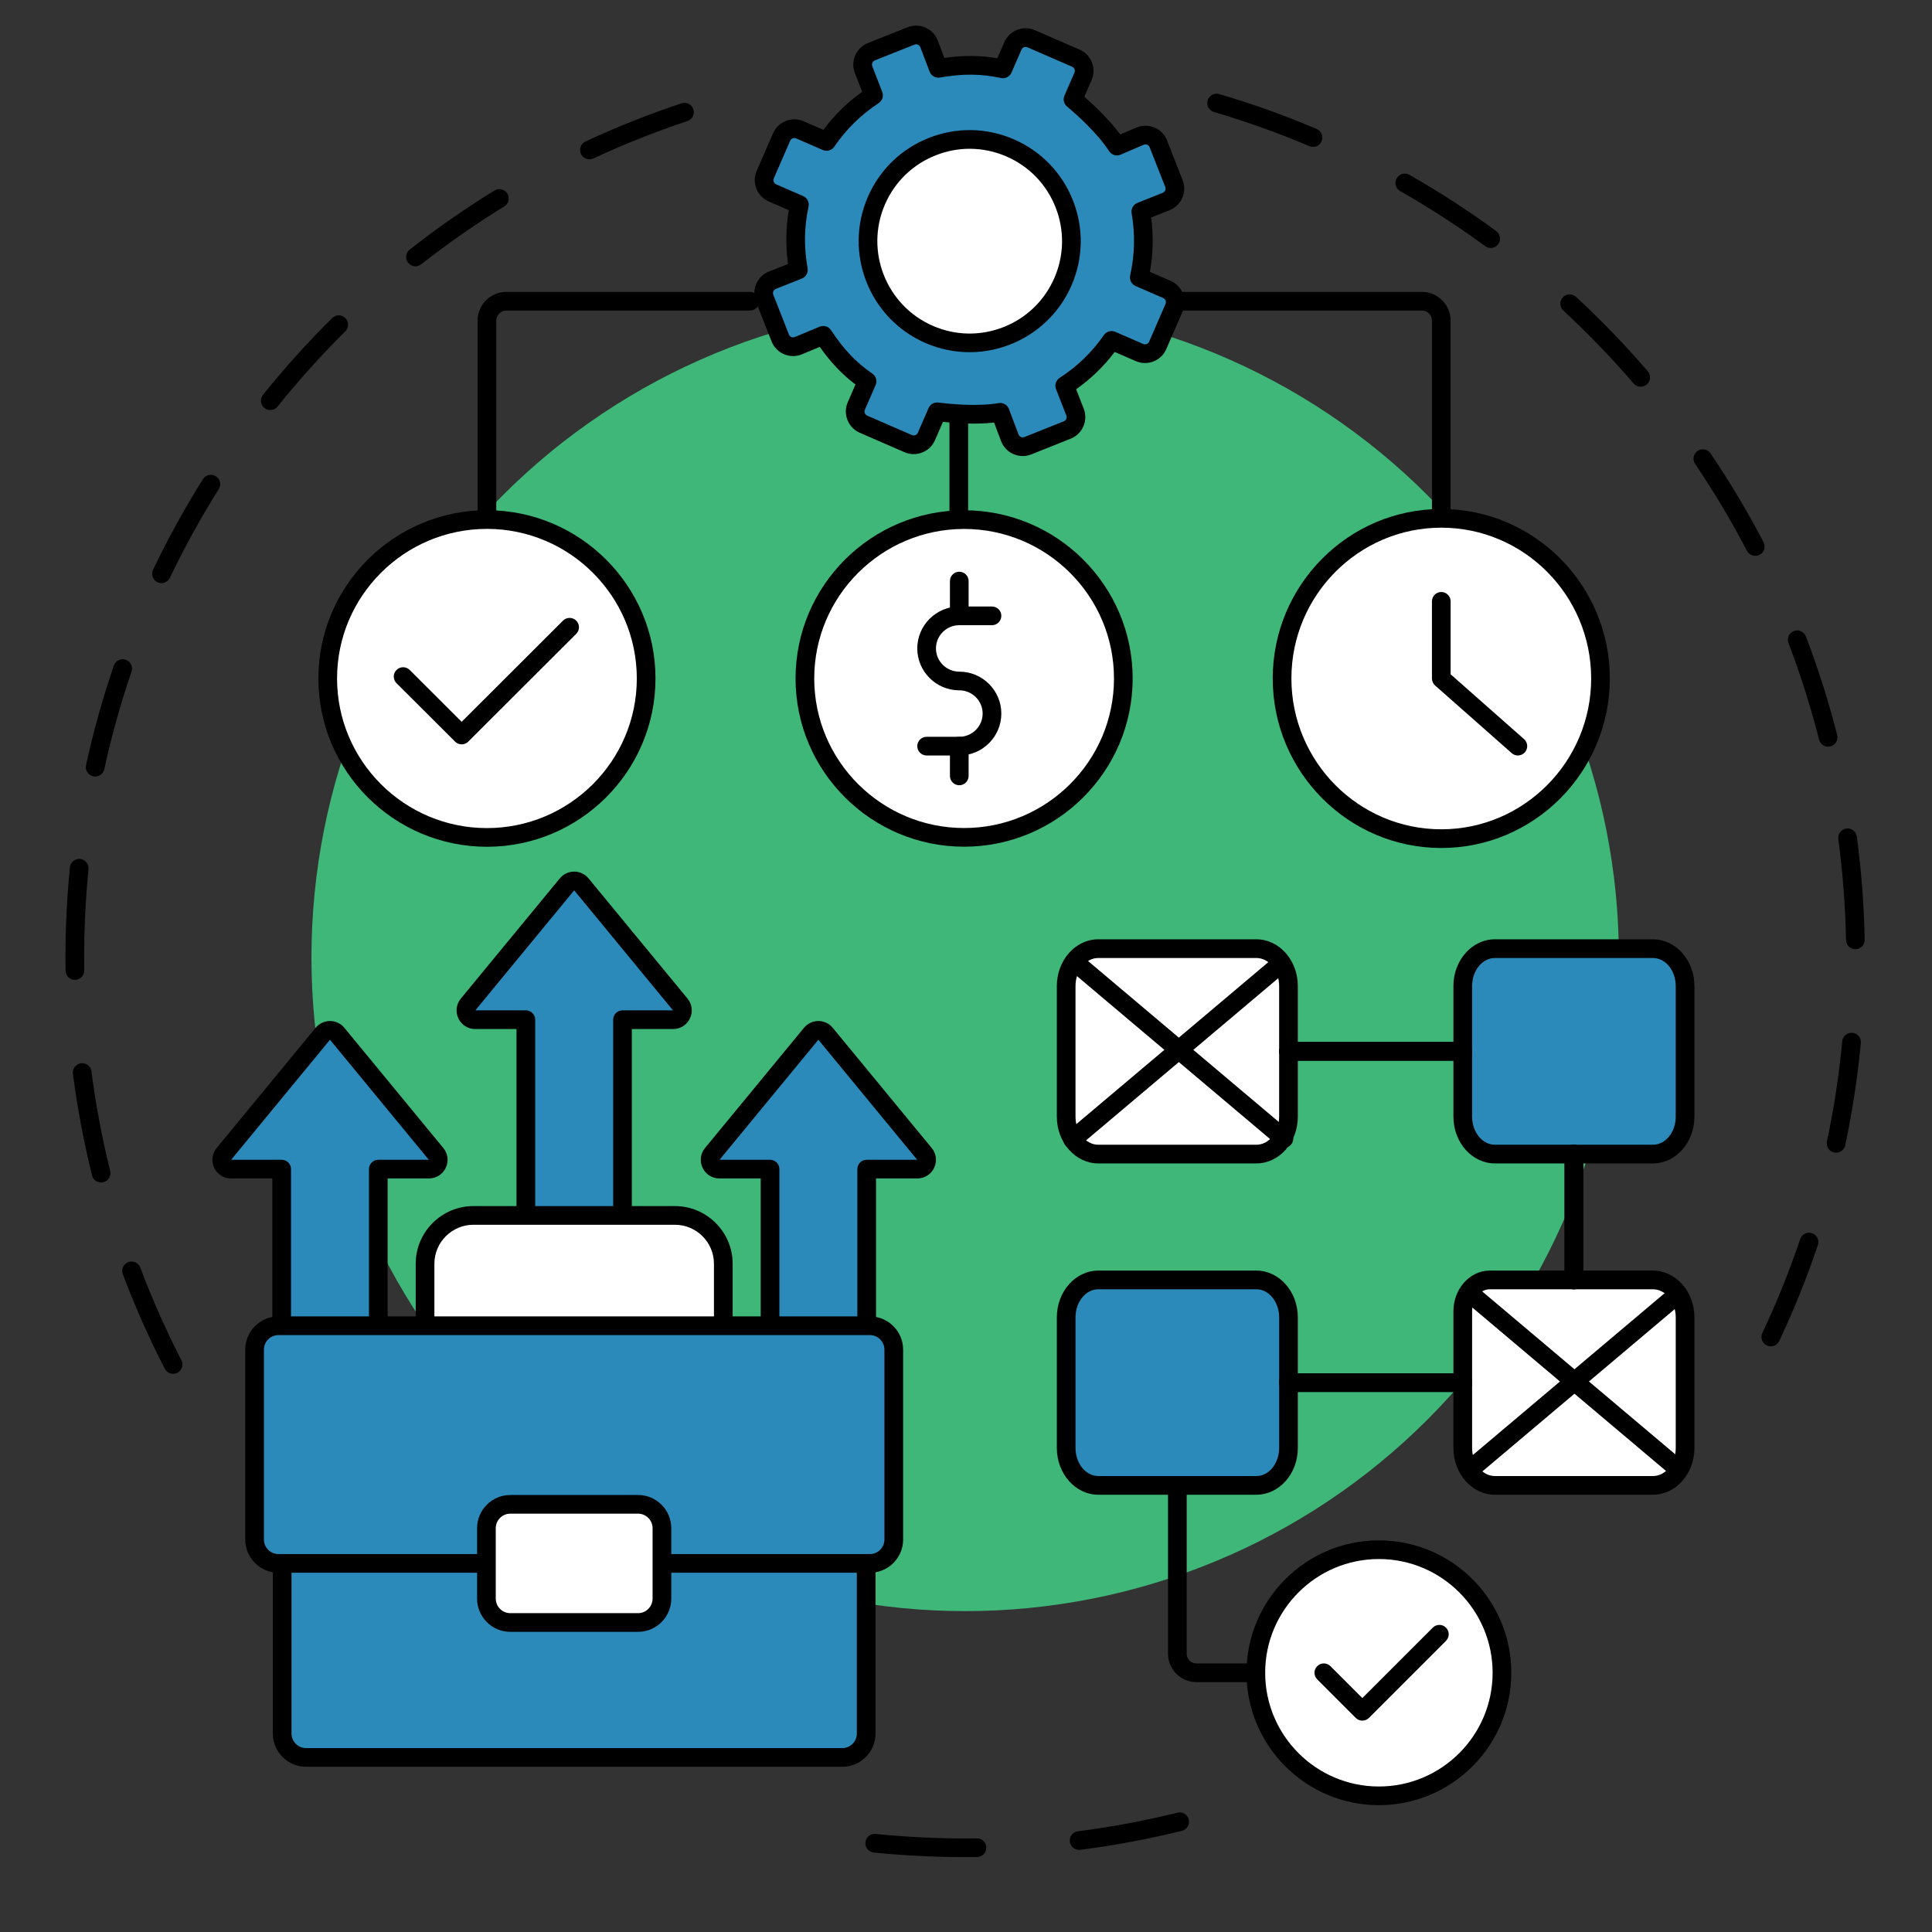 <svg xmlns="http://www.w3.org/2000/svg" xmlns:xlink="http://www.w3.org/1999/xlink" width="750" zoomAndPan="magnify" viewBox="0 0 562.5 562.5" height="750" preserveAspectRatio="xMidYMid meet" version="1.2"><rect x="0" y="0" width="562.5" height="562.5" fill="#333333" stroke="none"/><defs><clipPath id="1efed94d21"><path d="M 251 527 L 347 527 L 347 540.793 L 251 540.793 Z M 251 527 "/></clipPath><clipPath id="db530a8537"><path d="M 351 27 L 542.742 27 L 542.742 392 L 351 392 Z M 351 27 "/></clipPath><clipPath id="386263abda"><path d="M 219 7.27 L 345 7.27 L 345 133 L 219 133 Z M 219 7.27 "/></clipPath></defs><g id="934dadd13d"><path style=" stroke:none;fill-rule:nonzero;fill:#000000;fill-opacity:1;" d="M 50.395 399.973 C 49.406 399.973 48.457 399.434 47.973 398.496 C 43.387 389.594 39.277 380.332 35.758 370.973 C 35.227 369.566 35.938 368 37.344 367.469 C 38.75 366.941 40.316 367.652 40.848 369.059 C 44.297 378.223 48.32 387.289 52.809 396.008 C 53.496 397.344 52.973 398.984 51.637 399.672 C 51.238 399.875 50.812 399.973 50.395 399.973 Z M 29.441 344.285 C 28.219 344.285 27.109 343.457 26.801 342.219 C 24.387 332.523 22.516 322.566 21.23 312.629 C 21.039 311.141 22.09 309.777 23.578 309.582 C 25.07 309.391 26.434 310.441 26.625 311.934 C 27.883 321.664 29.715 331.41 32.082 340.906 C 32.441 342.363 31.555 343.84 30.098 344.203 C 29.879 344.258 29.656 344.285 29.441 344.285 Z M 21.805 285.281 C 20.32 285.281 19.109 284.09 19.086 282.602 C 19.07 281.328 19.059 280.031 19.059 278.746 C 19.059 270 19.496 261.176 20.355 252.523 C 20.504 251.031 21.836 249.938 23.332 250.086 C 24.824 250.234 25.918 251.566 25.77 253.062 C 24.926 261.539 24.5 270.18 24.5 278.746 C 24.5 280.004 24.508 281.273 24.527 282.523 C 24.547 284.023 23.348 285.258 21.844 285.281 C 21.832 285.281 21.82 285.281 21.805 285.281 Z M 27.711 226.086 C 27.52 226.086 27.324 226.062 27.129 226.02 C 25.664 225.703 24.73 224.254 25.051 222.785 C 27.18 213 29.906 203.234 33.152 193.766 C 33.641 192.344 35.188 191.586 36.609 192.074 C 38.027 192.562 38.785 194.105 38.297 195.527 C 35.121 204.801 32.453 214.359 30.367 223.941 C 30.09 225.215 28.961 226.086 27.711 226.086 Z M 47.008 169.773 C 46.613 169.773 46.215 169.688 45.836 169.508 C 44.48 168.859 43.91 167.234 44.555 165.879 C 48.871 156.859 53.762 147.984 59.094 139.504 C 59.895 138.23 61.574 137.848 62.844 138.648 C 64.117 139.445 64.5 141.125 63.699 142.398 C 58.477 150.703 53.688 159.391 49.465 168.227 C 48.996 169.203 48.023 169.773 47.008 169.773 Z M 78.68 119.391 C 78.082 119.391 77.48 119.195 76.98 118.793 C 75.809 117.855 75.621 116.145 76.559 114.973 C 82.82 107.168 89.598 99.641 96.711 92.598 C 97.777 91.543 99.5 91.551 100.555 92.617 C 101.613 93.688 101.605 95.406 100.535 96.465 C 93.57 103.359 86.934 110.734 80.801 118.375 C 80.266 119.043 79.477 119.391 78.68 119.391 Z M 120.961 77.531 C 120.152 77.531 119.355 77.176 118.82 76.492 C 117.891 75.312 118.098 73.602 119.277 72.676 C 127.148 66.488 135.457 60.699 143.969 55.461 C 145.25 54.676 146.926 55.074 147.711 56.355 C 148.5 57.633 148.098 59.309 146.82 60.094 C 138.48 65.223 130.348 70.895 122.637 76.953 C 122.141 77.344 121.547 77.531 120.961 77.531 Z M 171.621 46.383 C 170.594 46.383 169.613 45.801 169.152 44.812 C 168.52 43.449 169.109 41.832 170.469 41.195 C 179.539 36.973 188.945 33.23 198.43 30.082 C 199.855 29.609 201.395 30.383 201.867 31.809 C 202.34 33.234 201.566 34.773 200.145 35.246 C 190.855 38.328 181.645 41.988 172.766 46.129 C 172.395 46.301 172.004 46.383 171.621 46.383 Z M 171.621 46.383 "/><g clip-rule="nonzero" clip-path="url(#1efed94d21)"><path style=" stroke:none;fill-rule:nonzero;fill:#000000;fill-opacity:1;" d="M 281.008 540.695 C 272.133 540.695 263.184 540.246 254.406 539.363 C 252.91 539.211 251.824 537.879 251.973 536.383 C 252.125 534.887 253.457 533.801 254.953 533.949 C 263.547 534.816 272.312 535.258 281.008 535.258 C 282.145 535.258 283.293 535.25 284.418 535.234 C 284.43 535.234 284.441 535.234 284.453 535.234 C 285.938 535.234 287.152 536.43 287.172 537.918 C 287.191 539.422 285.988 540.652 284.488 540.672 C 283.34 540.688 282.172 540.695 281.008 540.695 Z M 314.176 538.594 C 312.828 538.594 311.656 537.59 311.48 536.219 C 311.289 534.727 312.344 533.367 313.832 533.176 C 323.566 531.934 333.32 530.109 342.816 527.762 C 344.277 527.398 345.75 528.289 346.109 529.746 C 346.473 531.207 345.582 532.68 344.125 533.039 C 334.422 535.441 324.461 537.301 314.523 538.57 C 314.406 538.586 314.289 538.594 314.176 538.594 Z M 314.176 538.594 "/></g><g clip-rule="nonzero" clip-path="url(#db530a8537)"><path style=" stroke:none;fill-rule:nonzero;fill:#000000;fill-opacity:1;" d="M 515.562 391.984 C 515.176 391.984 514.777 391.898 514.402 391.723 C 513.047 391.082 512.465 389.461 513.105 388.102 C 517.289 379.238 521 370.035 524.129 360.754 C 524.609 359.332 526.152 358.566 527.574 359.047 C 528.996 359.523 529.762 361.066 529.281 362.492 C 526.086 371.973 522.297 381.371 518.023 390.426 C 517.559 391.406 516.582 391.984 515.562 391.984 Z M 534.578 335.598 C 534.391 335.598 534.199 335.578 534.012 335.539 C 532.539 335.227 531.602 333.781 531.914 332.312 C 533.949 322.742 535.445 312.938 536.367 303.16 C 536.512 301.664 537.84 300.566 539.332 300.707 C 540.828 300.852 541.926 302.176 541.785 303.672 C 540.84 313.652 539.312 323.672 537.234 333.441 C 536.965 334.723 535.836 335.598 534.578 335.598 Z M 540.184 276.355 C 538.707 276.355 537.496 275.172 537.465 273.688 C 537.277 263.863 536.52 253.973 535.223 244.289 C 535.02 242.801 536.066 241.434 537.555 241.23 C 539.039 241.031 540.41 242.078 540.613 243.566 C 541.941 253.453 542.711 263.551 542.906 273.582 C 542.934 275.086 541.738 276.324 540.238 276.355 C 540.219 276.355 540.203 276.355 540.184 276.355 Z M 532.254 217.395 C 531.039 217.395 529.934 216.578 529.621 215.348 C 527.207 205.852 524.211 196.395 520.715 187.242 C 520.18 185.84 520.879 184.27 522.285 183.734 C 523.688 183.195 525.258 183.898 525.793 185.305 C 529.367 194.652 532.426 204.309 534.891 214.008 C 535.262 215.461 534.383 216.941 532.926 217.312 C 532.703 217.367 532.477 217.395 532.254 217.395 Z M 511.043 161.836 C 510.062 161.836 509.113 161.305 508.629 160.375 C 504.105 151.695 499.027 143.18 493.527 135.066 C 492.684 133.82 493.012 132.129 494.254 131.289 C 495.496 130.445 497.188 130.77 498.031 132.016 C 503.645 140.301 508.832 148.996 513.453 157.859 C 514.145 159.191 513.629 160.836 512.297 161.527 C 511.895 161.738 511.465 161.836 511.043 161.836 Z M 477.688 112.594 C 476.922 112.594 476.164 112.27 475.625 111.645 C 469.238 104.215 462.352 97.074 455.16 90.418 C 454.059 89.398 453.992 87.68 455.012 86.574 C 456.031 85.473 457.75 85.406 458.855 86.426 C 466.199 93.223 473.23 100.512 479.75 108.102 C 480.727 109.238 480.598 110.957 479.461 111.934 C 478.945 112.375 478.316 112.594 477.688 112.594 Z M 434.012 72.188 C 433.453 72.188 432.891 72.02 432.406 71.664 C 424.492 65.867 416.164 60.473 407.652 55.633 C 406.348 54.891 405.891 53.23 406.633 51.922 C 407.375 50.617 409.035 50.16 410.34 50.902 C 419.035 55.848 427.539 61.355 435.617 67.273 C 436.832 68.16 437.094 69.863 436.207 71.074 C 435.672 71.805 434.848 72.188 434.012 72.188 Z M 382.281 42.77 C 381.926 42.77 381.566 42.699 381.219 42.551 C 372.191 38.719 362.848 35.371 353.445 32.609 C 352.004 32.188 351.18 30.676 351.602 29.234 C 352.027 27.793 353.539 26.969 354.98 27.391 C 364.582 30.211 374.125 33.629 383.344 37.547 C 384.727 38.133 385.371 39.73 384.785 41.113 C 384.344 42.148 383.336 42.77 382.281 42.77 Z M 382.281 42.77 "/></g><path style=" stroke:none;fill-rule:nonzero;fill:#3eb778;fill-opacity:1;" d="M 471.336 278.746 C 471.336 281.863 471.262 284.977 471.105 288.086 C 470.953 291.199 470.727 294.305 470.418 297.402 C 470.113 300.504 469.734 303.594 469.277 306.676 C 468.82 309.758 468.285 312.824 467.68 315.879 C 467.07 318.934 466.391 321.973 465.633 324.992 C 464.875 328.016 464.043 331.016 463.141 333.996 C 462.238 336.977 461.258 339.934 460.211 342.867 C 459.16 345.801 458.039 348.707 456.848 351.582 C 455.656 354.461 454.395 357.309 453.062 360.125 C 451.73 362.941 450.332 365.723 448.863 368.469 C 447.395 371.215 445.859 373.926 444.258 376.598 C 442.656 379.27 440.992 381.898 439.262 384.488 C 437.531 387.078 435.738 389.625 433.883 392.125 C 432.027 394.629 430.109 397.082 428.133 399.492 C 426.156 401.898 424.125 404.258 422.031 406.566 C 419.941 408.875 417.793 411.129 415.59 413.332 C 413.387 415.535 411.133 417.68 408.824 419.773 C 406.516 421.863 404.16 423.898 401.75 425.875 C 399.344 427.852 396.887 429.766 394.387 431.621 C 391.883 433.477 389.34 435.27 386.75 437 C 384.16 438.73 381.527 440.398 378.855 442 C 376.184 443.602 373.477 445.137 370.727 446.602 C 367.98 448.07 365.199 449.473 362.383 450.805 C 359.566 452.137 356.719 453.398 353.844 454.59 C 350.965 455.781 348.059 456.902 345.129 457.953 C 342.195 459 339.238 459.977 336.258 460.883 C 333.277 461.785 330.273 462.617 327.254 463.375 C 324.23 464.129 321.195 464.812 318.137 465.422 C 315.082 466.027 312.016 466.559 308.934 467.016 C 305.852 467.473 302.762 467.855 299.664 468.16 C 296.562 468.465 293.457 468.695 290.348 468.848 C 287.234 469 284.121 469.078 281.008 469.078 C 277.891 469.078 274.777 469 271.668 468.848 C 268.559 468.695 265.453 468.465 262.352 468.16 C 259.25 467.855 256.16 467.473 253.078 467.016 C 250 466.559 246.93 466.027 243.875 465.422 C 240.82 464.812 237.781 464.129 234.762 463.375 C 231.738 462.617 228.738 461.785 225.758 460.883 C 222.777 459.977 219.82 459 216.887 457.953 C 213.953 456.902 211.051 455.781 208.172 454.59 C 205.293 453.398 202.445 452.137 199.629 450.805 C 196.816 449.473 194.035 448.07 191.285 446.602 C 188.539 445.137 185.828 443.602 183.156 442 C 180.488 440.398 177.855 438.73 175.266 437 C 172.676 435.27 170.129 433.477 167.629 431.621 C 165.125 429.766 162.672 427.852 160.262 425.875 C 157.855 423.898 155.496 421.863 153.191 419.773 C 150.883 417.68 148.625 415.535 146.426 413.332 C 144.223 411.129 142.074 408.875 139.98 406.566 C 137.891 404.258 135.855 401.898 133.879 399.492 C 131.906 397.082 129.988 394.629 128.133 392.125 C 126.277 389.625 124.484 387.078 122.754 384.488 C 121.023 381.898 119.359 379.27 117.758 376.598 C 116.156 373.926 114.621 371.215 113.152 368.469 C 111.684 365.723 110.285 362.941 108.953 360.125 C 107.621 357.309 106.359 354.461 105.164 351.582 C 103.973 348.707 102.852 345.801 101.805 342.867 C 100.754 339.934 99.777 336.977 98.875 333.996 C 97.969 331.016 97.137 328.016 96.383 324.992 C 95.625 321.973 94.941 318.934 94.336 315.879 C 93.727 312.824 93.195 309.758 92.738 306.676 C 92.281 303.594 91.898 300.504 91.594 297.402 C 91.289 294.305 91.059 291.199 90.906 288.086 C 90.754 284.977 90.68 281.863 90.68 278.746 C 90.68 275.633 90.754 272.52 90.906 269.41 C 91.059 266.297 91.289 263.191 91.594 260.094 C 91.898 256.992 92.281 253.902 92.738 250.82 C 93.195 247.738 93.727 244.672 94.336 241.617 C 94.941 238.562 95.625 235.523 96.383 232.5 C 97.137 229.48 97.969 226.48 98.875 223.5 C 99.777 220.516 100.754 217.562 101.805 214.629 C 102.852 211.695 103.973 208.789 105.164 205.914 C 106.359 203.035 107.621 200.188 108.953 197.371 C 110.285 194.555 111.684 191.773 113.152 189.027 C 114.621 186.281 116.156 183.57 117.758 180.898 C 119.359 178.227 121.023 175.598 122.754 173.008 C 124.484 170.418 126.277 167.871 128.133 165.367 C 129.988 162.867 131.906 160.414 133.879 158.004 C 135.855 155.598 137.891 153.238 139.98 150.93 C 142.074 148.621 144.223 146.367 146.426 144.164 C 148.625 141.961 150.883 139.816 153.191 137.723 C 155.496 135.633 157.855 133.598 160.262 131.621 C 162.672 129.645 165.125 127.73 167.629 125.875 C 170.129 124.02 172.676 122.227 175.266 120.496 C 177.855 118.766 180.488 117.098 183.16 115.496 C 185.828 113.895 188.539 112.359 191.285 110.895 C 194.035 109.426 196.816 108.023 199.629 106.691 C 202.445 105.359 205.293 104.098 208.172 102.906 C 211.051 101.715 213.953 100.594 216.887 99.543 C 219.82 98.496 222.777 97.52 225.758 96.613 C 228.738 95.711 231.738 94.879 234.762 94.121 C 237.781 93.367 240.82 92.684 243.875 92.074 C 246.93 91.469 250 90.938 253.078 90.48 C 256.16 90.023 259.25 89.641 262.352 89.336 C 265.453 89.031 268.559 88.801 271.668 88.648 C 274.777 88.496 277.891 88.418 281.008 88.418 C 284.121 88.418 287.234 88.496 290.348 88.648 C 293.457 88.801 296.562 89.031 299.664 89.336 C 302.762 89.641 305.852 90.023 308.934 90.48 C 312.016 90.938 315.082 91.469 318.137 92.074 C 321.195 92.684 324.23 93.367 327.254 94.121 C 330.273 94.879 333.277 95.711 336.258 96.613 C 339.238 97.52 342.195 98.496 345.129 99.543 C 348.059 100.594 350.965 101.715 353.844 102.906 C 356.719 104.098 359.566 105.359 362.383 106.691 C 365.199 108.023 367.98 109.426 370.727 110.895 C 373.477 112.359 376.184 113.895 378.855 115.496 C 381.527 117.098 384.16 118.766 386.75 120.496 C 389.34 122.227 391.883 124.02 394.387 125.875 C 396.887 127.73 399.344 129.645 401.75 131.621 C 404.16 133.598 406.516 135.633 408.824 137.723 C 411.133 139.816 413.387 141.961 415.59 144.164 C 417.793 146.367 419.941 148.621 422.031 150.93 C 424.125 153.238 426.156 155.598 428.133 158.004 C 430.109 160.414 432.027 162.867 433.883 165.367 C 435.738 167.871 437.531 170.418 439.262 173.008 C 440.992 175.598 442.656 178.227 444.258 180.898 C 445.859 183.57 447.395 186.281 448.863 189.027 C 450.332 191.773 451.73 194.555 453.062 197.371 C 454.395 200.188 455.656 203.035 456.848 205.91 C 458.039 208.789 459.16 211.695 460.211 214.629 C 461.258 217.562 462.238 220.516 463.141 223.5 C 464.043 226.48 464.875 229.48 465.633 232.5 C 466.391 235.523 467.07 238.562 467.68 241.617 C 468.285 244.672 468.82 247.738 469.277 250.82 C 469.734 253.902 470.113 256.992 470.418 260.094 C 470.727 263.191 470.953 266.297 471.105 269.41 C 471.262 272.52 471.336 275.633 471.336 278.746 Z M 471.336 278.746 "/><path style=" stroke:none;fill-rule:nonzero;fill:#000000;fill-opacity:1;" d="M 141.77 174.051 C 140.266 174.051 139.051 172.832 139.051 171.332 L 139.051 93.348 C 139.051 88.734 142.805 84.984 147.414 84.984 L 218.367 84.984 C 219.867 84.984 221.086 86.199 221.086 87.703 C 221.086 89.207 219.867 90.422 218.367 90.422 L 147.414 90.422 C 145.801 90.422 144.488 91.734 144.488 93.348 L 144.488 171.332 C 144.488 172.832 143.273 174.051 141.77 174.051 Z M 141.77 174.051 "/><path style=" stroke:none;fill-rule:nonzero;fill:#000000;fill-opacity:1;" d="M 419.629 182.027 C 418.125 182.027 416.91 180.812 416.91 179.309 L 416.91 93.348 C 416.91 91.734 415.598 90.422 413.984 90.422 L 337.555 90.422 C 336.055 90.422 334.836 89.203 334.836 87.703 C 334.836 86.199 336.055 84.984 337.555 84.984 L 413.984 84.984 C 418.594 84.984 422.348 88.734 422.348 93.348 L 422.348 179.309 C 422.348 180.812 421.129 182.027 419.629 182.027 Z M 419.629 182.027 "/><path style=" stroke:none;fill-rule:nonzero;fill:#000000;fill-opacity:1;" d="M 279.152 188.484 C 277.652 188.484 276.434 187.266 276.434 185.766 L 276.434 87.703 C 276.434 86.199 277.652 84.984 279.152 84.984 C 280.656 84.984 281.871 86.199 281.871 87.703 L 281.871 185.766 C 281.871 187.266 280.652 188.484 279.152 188.484 Z M 279.152 188.484 "/><path style=" stroke:none;fill-rule:nonzero;fill:#ffffff;fill-opacity:1;" d="M 188.125 197.539 C 188.125 199.055 188.051 200.57 187.902 202.078 C 187.754 203.586 187.531 205.082 187.234 206.57 C 186.938 208.055 186.57 209.523 186.129 210.973 C 185.688 212.426 185.176 213.848 184.594 215.25 C 184.016 216.648 183.367 218.02 182.652 219.355 C 181.934 220.691 181.156 221.988 180.312 223.25 C 179.469 224.512 178.566 225.727 177.602 226.898 C 176.641 228.07 175.621 229.191 174.547 230.262 C 173.473 231.332 172.352 232.352 171.176 233.312 C 170.004 234.273 168.785 235.176 167.523 236.016 C 166.262 236.859 164.961 237.637 163.621 238.352 C 162.281 239.066 160.91 239.715 159.508 240.293 C 158.105 240.875 156.68 241.383 155.227 241.824 C 153.773 242.262 152.301 242.629 150.812 242.926 C 149.324 243.223 147.824 243.445 146.312 243.594 C 144.801 243.742 143.289 243.816 141.77 243.816 C 140.25 243.816 138.738 243.742 137.227 243.594 C 135.715 243.445 134.215 243.223 132.727 242.926 C 131.238 242.629 129.766 242.262 128.312 241.824 C 126.859 241.383 125.434 240.875 124.031 240.293 C 122.629 239.715 121.258 239.066 119.918 238.352 C 118.578 237.637 117.277 236.859 116.016 236.016 C 114.754 235.176 113.535 234.273 112.363 233.312 C 111.188 232.352 110.066 231.332 108.992 230.262 C 107.918 229.191 106.898 228.07 105.938 226.898 C 104.973 225.727 104.07 224.512 103.227 223.25 C 102.383 221.988 101.605 220.691 100.887 219.355 C 100.172 218.02 99.523 216.648 98.945 215.25 C 98.363 213.848 97.852 212.426 97.41 210.973 C 96.969 209.523 96.602 208.055 96.305 206.57 C 96.008 205.082 95.785 203.586 95.637 202.078 C 95.488 200.57 95.414 199.055 95.414 197.539 C 95.414 196.027 95.488 194.512 95.637 193.004 C 95.785 191.496 96.008 190 96.305 188.512 C 96.602 187.027 96.969 185.559 97.41 184.109 C 97.852 182.656 98.363 181.234 98.945 179.832 C 99.523 178.434 100.172 177.062 100.887 175.727 C 101.605 174.391 102.383 173.094 103.227 171.832 C 104.07 170.57 104.973 169.355 105.938 168.184 C 106.898 167.012 107.918 165.891 108.992 164.82 C 110.066 163.75 111.188 162.73 112.363 161.77 C 113.535 160.809 114.754 159.906 116.016 159.066 C 117.277 158.223 118.578 157.445 119.918 156.73 C 121.258 156.016 122.629 155.367 124.031 154.789 C 125.434 154.207 126.859 153.699 128.312 153.258 C 129.766 152.82 131.238 152.453 132.727 152.156 C 134.215 151.859 135.715 151.637 137.227 151.488 C 138.738 151.34 140.25 151.266 141.77 151.266 C 143.289 151.266 144.801 151.34 146.312 151.488 C 147.824 151.637 149.324 151.859 150.812 152.156 C 152.301 152.453 153.773 152.82 155.227 153.258 C 156.68 153.699 158.105 154.207 159.508 154.789 C 160.91 155.367 162.281 156.016 163.621 156.73 C 164.961 157.445 166.262 158.223 167.523 159.066 C 168.785 159.906 170.004 160.809 171.176 161.77 C 172.352 162.73 173.473 163.75 174.547 164.82 C 175.621 165.891 176.641 167.012 177.602 168.184 C 178.566 169.355 179.469 170.57 180.312 171.832 C 181.156 173.094 181.934 174.391 182.652 175.727 C 183.367 177.062 184.016 178.434 184.594 179.832 C 185.176 181.234 185.688 182.656 186.129 184.109 C 186.57 185.559 186.938 187.027 187.234 188.512 C 187.531 190 187.754 191.496 187.902 193.004 C 188.051 194.512 188.125 196.027 188.125 197.539 Z M 188.125 197.539 "/><path style=" stroke:none;fill-rule:nonzero;fill:#000000;fill-opacity:1;" d="M 141.77 246.535 C 114.711 246.535 92.695 224.555 92.695 197.539 C 92.695 170.527 114.711 148.547 141.77 148.547 C 168.828 148.547 190.844 170.527 190.844 197.539 C 190.844 224.555 168.828 246.535 141.77 246.535 Z M 141.77 153.984 C 117.711 153.984 98.133 173.523 98.133 197.539 C 98.133 221.559 117.707 241.098 141.77 241.098 C 165.832 241.098 185.406 221.559 185.406 197.539 C 185.406 173.523 165.828 153.984 141.77 153.984 Z M 141.77 153.984 "/><path style=" stroke:none;fill-rule:nonzero;fill:#000000;fill-opacity:1;" d="M 134.41 216.719 C 133.715 216.719 133.02 216.457 132.488 215.926 L 115.441 198.906 C 114.379 197.848 114.379 196.125 115.438 195.062 C 116.5 194 118.223 193.996 119.285 195.059 L 134.41 210.16 L 163.922 180.695 C 164.984 179.637 166.707 179.637 167.77 180.699 C 168.828 181.762 168.828 183.484 167.766 184.547 L 136.332 215.926 C 135.801 216.457 135.105 216.719 134.41 216.719 Z M 134.41 216.719 "/><path style=" stroke:none;fill-rule:nonzero;fill:#ffffff;fill-opacity:1;" d="M 465.984 197.539 C 465.984 199.066 465.91 200.59 465.762 202.113 C 465.609 203.633 465.387 205.141 465.094 206.637 C 464.797 208.137 464.43 209.613 463.988 211.078 C 463.547 212.539 463.035 213.973 462.453 215.387 C 461.875 216.797 461.227 218.176 460.508 219.523 C 459.793 220.867 459.016 222.176 458.172 223.445 C 457.328 224.715 456.426 225.941 455.461 227.121 C 454.5 228.301 453.48 229.434 452.406 230.512 C 451.332 231.594 450.211 232.617 449.035 233.586 C 447.863 234.555 446.645 235.461 445.383 236.312 C 444.121 237.16 442.82 237.945 441.48 238.664 C 440.141 239.383 438.77 240.035 437.367 240.621 C 435.965 241.203 434.539 241.719 433.086 242.16 C 431.633 242.605 430.16 242.977 428.672 243.273 C 427.184 243.57 425.684 243.797 424.172 243.945 C 422.66 244.094 421.148 244.168 419.629 244.168 C 418.109 244.168 416.598 244.094 415.086 243.945 C 413.574 243.797 412.074 243.57 410.586 243.273 C 409.098 242.977 407.625 242.605 406.172 242.16 C 404.719 241.719 403.293 241.203 401.891 240.621 C 400.488 240.035 399.117 239.383 397.777 238.664 C 396.438 237.945 395.137 237.16 393.875 236.312 C 392.613 235.461 391.395 234.555 390.223 233.586 C 389.047 232.617 387.926 231.594 386.852 230.512 C 385.777 229.434 384.758 228.301 383.797 227.121 C 382.832 225.941 381.93 224.715 381.086 223.445 C 380.242 222.176 379.465 220.867 378.746 219.52 C 378.031 218.176 377.383 216.797 376.805 215.387 C 376.223 213.973 375.711 212.539 375.27 211.078 C 374.828 209.613 374.461 208.137 374.164 206.637 C 373.867 205.141 373.645 203.633 373.496 202.113 C 373.348 200.59 373.273 199.066 373.273 197.539 C 373.273 196.016 373.348 194.492 373.496 192.969 C 373.645 191.449 373.867 189.941 374.164 188.445 C 374.461 186.945 374.828 185.469 375.27 184.004 C 375.711 182.543 376.223 181.109 376.801 179.695 C 377.383 178.285 378.031 176.906 378.746 175.559 C 379.465 174.215 380.242 172.906 381.086 171.637 C 381.93 170.367 382.832 169.141 383.797 167.961 C 384.758 166.781 385.777 165.648 386.852 164.57 C 387.926 163.488 389.047 162.465 390.223 161.496 C 391.395 160.527 392.613 159.617 393.875 158.77 C 395.137 157.922 396.438 157.137 397.777 156.418 C 399.117 155.699 400.488 155.047 401.891 154.461 C 403.293 153.879 404.719 153.363 406.172 152.922 C 407.625 152.477 409.098 152.105 410.586 151.809 C 412.074 151.512 413.574 151.285 415.086 151.137 C 416.598 150.988 418.109 150.914 419.629 150.914 C 421.148 150.914 422.66 150.988 424.172 151.137 C 425.684 151.285 427.184 151.512 428.672 151.809 C 430.16 152.105 431.633 152.477 433.086 152.922 C 434.539 153.363 435.965 153.879 437.367 154.461 C 438.77 155.047 440.141 155.699 441.48 156.418 C 442.82 157.137 444.121 157.922 445.383 158.77 C 446.645 159.617 447.863 160.527 449.035 161.496 C 450.211 162.465 451.332 163.488 452.406 164.57 C 453.48 165.648 454.5 166.781 455.461 167.961 C 456.426 169.141 457.328 170.367 458.172 171.637 C 459.016 172.906 459.793 174.215 460.508 175.559 C 461.227 176.906 461.875 178.285 462.453 179.695 C 463.035 181.109 463.547 182.543 463.988 184.004 C 464.43 185.469 464.797 186.945 465.094 188.445 C 465.387 189.941 465.609 191.449 465.762 192.969 C 465.91 194.492 465.984 196.016 465.984 197.539 Z M 465.984 197.539 "/><path style=" stroke:none;fill-rule:nonzero;fill:#000000;fill-opacity:1;" d="M 419.629 246.891 C 392.57 246.891 370.555 224.75 370.555 197.539 C 370.555 170.332 392.57 148.191 419.629 148.191 C 446.688 148.191 468.703 170.332 468.703 197.539 C 468.703 224.75 446.688 246.891 419.629 246.891 Z M 419.629 153.633 C 395.57 153.633 375.992 173.328 375.992 197.539 C 375.992 221.754 395.57 241.449 419.629 241.449 C 443.688 241.449 463.266 221.754 463.266 197.539 C 463.266 173.328 443.688 153.633 419.629 153.633 Z M 419.629 153.633 "/><path style=" stroke:none;fill-rule:nonzero;fill:#000000;fill-opacity:1;" d="M 441.926 219.957 C 441.285 219.957 440.645 219.73 440.129 219.273 L 417.828 199.578 C 417.242 199.062 416.91 198.32 416.91 197.539 L 416.91 175.078 C 416.91 173.578 418.125 172.359 419.629 172.359 C 421.129 172.359 422.348 173.578 422.348 175.078 L 422.348 196.316 L 443.727 215.199 C 444.855 216.191 444.961 217.91 443.965 219.035 C 443.43 219.645 442.68 219.957 441.926 219.957 Z M 441.926 219.957 "/><path style=" stroke:none;fill-rule:nonzero;fill:#ffffff;fill-opacity:1;" d="M 327.055 197.539 C 327.055 199.055 326.98 200.566 326.832 202.074 C 326.68 203.582 326.461 205.078 326.164 206.566 C 325.867 208.051 325.5 209.52 325.059 210.969 C 324.617 212.418 324.105 213.844 323.523 215.242 C 322.945 216.641 322.297 218.008 321.582 219.344 C 320.863 220.684 320.086 221.98 319.242 223.238 C 318.398 224.5 317.496 225.715 316.531 226.887 C 315.57 228.055 314.551 229.176 313.477 230.25 C 312.402 231.32 311.281 232.336 310.105 233.297 C 308.934 234.258 307.715 235.16 306.453 236 C 305.191 236.844 303.891 237.621 302.551 238.336 C 301.211 239.051 299.84 239.695 298.438 240.277 C 297.035 240.855 295.609 241.363 294.156 241.805 C 292.703 242.246 291.23 242.613 289.742 242.906 C 288.254 243.203 286.754 243.426 285.242 243.574 C 283.73 243.723 282.219 243.797 280.699 243.797 C 279.18 243.797 277.668 243.723 276.156 243.574 C 274.645 243.426 273.145 243.203 271.656 242.906 C 270.168 242.613 268.695 242.246 267.242 241.805 C 265.789 241.363 264.363 240.855 262.961 240.277 C 261.559 239.695 260.188 239.051 258.848 238.336 C 257.508 237.621 256.207 236.844 254.945 236 C 253.684 235.16 252.465 234.258 251.293 233.297 C 250.117 232.336 248.996 231.32 247.922 230.25 C 246.848 229.176 245.828 228.055 244.867 226.887 C 243.902 225.715 243 224.5 242.156 223.238 C 241.312 221.98 240.535 220.684 239.816 219.344 C 239.102 218.008 238.453 216.641 237.875 215.242 C 237.293 213.844 236.781 212.418 236.34 210.969 C 235.898 209.52 235.531 208.051 235.234 206.566 C 234.938 205.078 234.715 203.582 234.566 202.074 C 234.418 200.566 234.344 199.055 234.344 197.539 C 234.344 196.027 234.418 194.516 234.566 193.008 C 234.715 191.5 234.938 190.004 235.234 188.516 C 235.531 187.031 235.898 185.562 236.34 184.113 C 236.781 182.664 237.293 181.238 237.875 179.84 C 238.453 178.441 239.102 177.07 239.816 175.734 C 240.535 174.398 241.312 173.102 242.156 171.844 C 243 170.582 243.902 169.367 244.867 168.195 C 245.828 167.027 246.848 165.906 247.922 164.832 C 248.996 163.762 250.117 162.746 251.293 161.785 C 252.465 160.824 253.684 159.922 254.945 159.082 C 256.207 158.238 257.508 157.461 258.848 156.746 C 260.188 156.031 261.559 155.387 262.961 154.805 C 264.363 154.227 265.789 153.719 267.242 153.277 C 268.695 152.836 270.168 152.469 271.656 152.176 C 273.145 151.879 274.645 151.656 276.156 151.508 C 277.668 151.359 279.18 151.285 280.699 151.285 C 282.219 151.285 283.73 151.359 285.242 151.508 C 286.754 151.656 288.254 151.879 289.742 152.176 C 291.23 152.469 292.703 152.836 294.156 153.277 C 295.609 153.719 297.035 154.227 298.438 154.805 C 299.84 155.387 301.211 156.031 302.551 156.746 C 303.891 157.461 305.191 158.238 306.453 159.082 C 307.715 159.922 308.934 160.824 310.105 161.785 C 311.281 162.746 312.402 163.762 313.477 164.832 C 314.551 165.906 315.57 167.027 316.531 168.195 C 317.496 169.367 318.398 170.582 319.242 171.844 C 320.086 173.102 320.863 174.398 321.578 175.734 C 322.297 177.07 322.945 178.441 323.523 179.84 C 324.105 181.238 324.617 182.664 325.059 184.113 C 325.5 185.562 325.867 187.031 326.164 188.516 C 326.461 190.004 326.68 191.5 326.832 193.008 C 326.98 194.516 327.055 196.027 327.055 197.539 Z M 327.055 197.539 "/><path style=" stroke:none;fill-rule:nonzero;fill:#000000;fill-opacity:1;" d="M 280.699 246.516 C 253.641 246.516 231.625 224.547 231.625 197.539 C 231.625 170.535 253.641 148.566 280.699 148.566 C 307.758 148.566 329.773 170.535 329.773 197.539 C 329.773 224.547 307.758 246.516 280.699 246.516 Z M 280.699 154.004 C 256.641 154.004 237.062 173.535 237.062 197.539 C 237.062 221.547 256.637 241.078 280.699 241.078 C 304.758 241.078 324.336 221.547 324.336 197.539 C 324.336 173.535 304.758 154.004 280.699 154.004 Z M 280.699 154.004 "/><path style=" stroke:none;fill-rule:nonzero;fill:#000000;fill-opacity:1;" d="M 279.301 219.957 L 269.785 219.957 C 268.281 219.957 267.066 218.738 267.066 217.234 C 267.066 215.734 268.281 214.516 269.785 214.516 L 279.301 214.516 C 283.047 214.516 286.094 211.48 286.094 207.754 C 286.094 204.023 283.047 200.988 279.301 200.988 C 272.555 200.988 267.066 195.516 267.066 188.789 C 267.066 182.059 272.555 176.586 279.301 176.586 L 288.816 176.586 C 290.316 176.586 291.535 177.801 291.535 179.305 C 291.535 180.809 290.316 182.023 288.816 182.023 L 279.301 182.023 C 275.551 182.023 272.504 185.059 272.504 188.789 C 272.504 192.516 275.555 195.551 279.301 195.551 C 286.047 195.551 291.535 201.023 291.535 207.754 C 291.535 214.48 286.047 219.957 279.301 219.957 Z M 279.301 219.957 "/><path style=" stroke:none;fill-rule:nonzero;fill:#000000;fill-opacity:1;" d="M 279.293 228.625 C 277.789 228.625 276.574 227.406 276.574 225.902 L 276.574 217.242 C 276.574 215.738 277.789 214.52 279.293 214.52 C 280.793 214.52 282.012 215.738 282.012 217.242 L 282.012 225.902 C 282.012 227.406 280.793 228.625 279.293 228.625 Z M 279.293 228.625 "/><path style=" stroke:none;fill-rule:nonzero;fill:#000000;fill-opacity:1;" d="M 279.293 182.031 C 277.789 182.031 276.574 180.812 276.574 179.312 L 276.574 169.18 C 276.574 167.676 277.789 166.457 279.293 166.457 C 280.793 166.457 282.012 167.676 282.012 169.18 L 282.012 179.312 C 282.012 180.812 280.793 182.031 279.293 182.031 Z M 279.293 182.031 "/><path style=" stroke:none;fill-rule:nonzero;fill:#2c8aba;fill-opacity:1;" d="M 337.066 100.555 L 341.84 89.578 C 342.727 87.535 341.793 85.164 339.754 84.277 L 331.699 80.773 C 333.184 74.141 333.211 67.809 332.156 61.602 L 339.535 58.656 C 341.59 57.836 342.598 55.508 341.789 53.445 L 337.254 41.883 C 336.426 39.766 334.008 38.754 331.918 39.648 L 325.195 42.527 C 321.754 37.219 315.961 31.91 312.41 28.926 L 315.32 22.234 C 316.207 20.195 315.273 17.82 313.23 16.934 L 300.215 11.273 C 298.176 10.383 295.801 11.32 294.914 13.359 L 292.004 20.051 C 285.355 18.602 279.438 18.797 273.207 19.898 L 270.488 12.77 C 269.688 10.676 267.328 9.641 265.246 10.469 L 253.699 15.055 C 251.645 15.871 250.633 18.188 251.43 20.25 L 254.328 27.758 C 249.066 31.215 244.496 35.57 240.656 41.18 L 232.871 37.793 C 230.832 36.906 228.457 37.84 227.57 39.879 L 222.797 50.859 C 221.91 52.898 222.844 55.27 224.883 56.16 L 232.75 59.578 C 231.312 66.234 231.367 72.418 232.453 78.578 L 224.875 81.59 C 222.816 82.41 221.805 84.742 222.613 86.809 L 227.164 98.391 C 227.988 100.492 230.383 101.504 232.465 100.637 L 239.688 97.621 C 243.109 102.824 246.836 107.168 252.441 111.02 L 249.32 118.199 C 248.434 120.242 249.367 122.613 251.406 123.5 L 264.426 129.164 C 266.465 130.051 268.836 129.117 269.723 127.074 L 272.848 119.895 C 277.445 120.477 285.066 121.086 291.203 120.039 L 293.996 127.445 C 294.793 129.555 297.164 130.602 299.258 129.766 L 310.734 125.188 C 312.793 124.367 313.801 122.043 312.996 119.98 L 309.992 112.301 C 315.242 108.895 319.746 104.691 323.633 99.102 C 323.633 99.102 328.297 101.133 331.77 102.641 C 333.809 103.527 336.18 102.594 337.066 100.555 Z M 337.066 100.555 "/><g clip-rule="nonzero" clip-path="url(#386263abda)"><path style=" stroke:none;fill-rule:nonzero;fill:#000000;fill-opacity:1;" d="M 297.762 132.777 C 296.84 132.777 295.914 132.586 295.043 132.199 C 293.371 131.461 292.094 130.113 291.453 128.406 L 289.426 123.031 C 284.191 123.605 278.48 123.246 274.535 122.828 L 272.219 128.16 C 270.734 131.57 266.75 133.141 263.34 131.656 L 250.32 125.996 C 246.91 124.512 245.34 120.527 246.824 117.117 L 249.074 111.945 C 245.125 108.957 241.883 105.535 238.684 100.988 L 233.512 103.145 C 231.824 103.852 229.965 103.844 228.281 103.133 C 226.598 102.418 225.301 101.086 224.633 99.387 L 220.082 87.801 C 218.727 84.352 220.43 80.434 223.871 79.062 L 229.43 76.855 C 228.699 71.523 228.777 66.363 229.664 61.203 L 223.801 58.652 C 220.387 57.168 218.82 53.188 220.301 49.773 L 225.078 38.797 C 225.797 37.145 227.113 35.871 228.793 35.211 C 230.469 34.551 232.301 34.582 233.957 35.301 L 239.723 37.809 C 242.938 33.504 246.66 29.852 251.016 26.73 L 248.891 21.23 C 247.562 17.793 249.27 13.887 252.695 12.527 L 264.238 7.941 C 265.93 7.27 267.777 7.301 269.441 8.031 C 271.105 8.766 272.379 10.102 273.027 11.801 L 274.961 16.863 C 280.477 16.074 285.379 16.105 290.379 16.965 L 292.418 12.273 C 293.902 8.863 297.887 7.293 301.297 8.777 L 314.316 14.441 C 315.969 15.16 317.242 16.477 317.902 18.156 C 318.562 19.832 318.531 21.664 317.812 23.316 L 315.703 28.168 C 318.75 30.84 322.988 34.871 326.16 39.156 L 330.848 37.148 C 332.539 36.426 334.41 36.418 336.109 37.129 C 337.809 37.836 339.113 39.172 339.785 40.887 L 344.32 52.453 C 345.672 55.895 343.977 59.812 340.543 61.184 L 335.164 63.328 C 335.863 68.691 335.742 73.906 334.801 79.156 L 340.84 81.781 C 344.25 83.266 345.82 87.25 344.336 90.66 L 339.562 101.637 C 338.844 103.289 337.523 104.566 335.848 105.227 C 334.172 105.887 332.336 105.855 330.684 105.137 L 324.547 102.469 C 321.352 106.684 317.652 110.266 313.316 113.332 L 315.527 118.992 C 316.875 122.434 315.176 126.348 311.742 127.715 L 300.266 132.293 C 299.453 132.617 298.609 132.777 297.762 132.777 Z M 291.207 117.32 C 292.32 117.32 293.344 118.008 293.75 119.082 L 296.539 126.488 C 296.711 126.934 297.051 127.141 297.238 127.223 C 297.426 127.305 297.805 127.418 298.25 127.242 L 309.727 122.664 C 310.395 122.398 310.723 121.641 310.461 120.973 L 307.461 113.293 C 306.988 112.09 307.43 110.723 308.512 110.02 C 313.684 106.664 317.898 102.586 321.398 97.551 C 322.137 96.488 323.523 96.094 324.715 96.609 L 332.852 100.148 C 333.285 100.336 333.664 100.238 333.852 100.164 C 334.039 100.09 334.383 99.902 334.574 99.469 L 337.066 100.555 L 334.574 99.469 L 339.348 88.492 C 339.633 87.832 339.332 87.059 338.668 86.77 L 330.617 83.27 C 329.422 82.75 328.762 81.453 329.047 80.18 C 330.387 74.172 330.527 68.246 329.473 62.059 C 329.258 60.797 329.953 59.555 331.145 59.078 L 338.523 56.133 C 339.191 55.867 339.52 55.105 339.258 54.438 L 334.723 42.875 C 334.547 42.426 334.199 42.227 334.008 42.145 C 333.816 42.066 333.43 41.961 332.988 42.148 L 326.266 45.027 C 325.051 45.551 323.637 45.121 322.914 44.008 C 319.559 38.84 313.797 33.645 310.66 31.008 C 309.738 30.234 309.434 28.945 309.914 27.84 L 312.824 21.148 C 313.012 20.719 312.918 20.336 312.844 20.148 C 312.77 19.961 312.578 19.617 312.145 19.426 L 299.129 13.766 C 298.469 13.48 297.695 13.781 297.406 14.445 L 294.496 21.137 C 293.98 22.328 292.691 22.988 291.422 22.711 C 285.699 21.461 280.227 21.418 273.68 22.574 C 272.395 22.801 271.129 22.086 270.664 20.867 L 267.945 13.742 C 267.777 13.297 267.438 13.094 267.254 13.012 C 267.066 12.93 266.688 12.82 266.246 12.996 L 254.703 17.582 C 254.039 17.848 253.707 18.602 253.965 19.27 L 256.863 26.777 C 257.324 27.973 256.891 29.324 255.82 30.027 C 250.641 33.434 246.414 37.586 242.898 42.715 C 242.16 43.793 240.766 44.191 239.57 43.672 L 231.785 40.289 C 231.352 40.102 230.973 40.195 230.785 40.27 C 230.594 40.344 230.25 40.535 230.062 40.965 L 225.289 51.945 C 225 52.605 225.305 53.379 225.969 53.664 L 233.836 57.086 C 235.023 57.605 235.684 58.887 235.406 60.156 C 234.129 66.059 234.039 71.93 235.129 78.109 C 235.355 79.379 234.656 80.633 233.457 81.109 L 225.879 84.117 C 225.211 84.383 224.883 85.145 225.145 85.812 L 229.695 97.398 C 229.871 97.844 230.211 98.043 230.402 98.125 C 230.59 98.203 230.977 98.309 231.414 98.125 L 238.641 95.113 C 239.844 94.609 241.238 95.035 241.957 96.129 C 245.645 101.738 249.242 105.52 253.98 108.781 C 255.055 109.52 255.453 110.914 254.934 112.105 L 251.812 119.285 C 251.523 119.949 251.828 120.719 252.488 121.008 L 265.508 126.668 C 266.168 126.957 266.941 126.652 267.23 125.992 L 270.352 118.812 C 270.832 117.703 271.988 117.047 273.188 117.199 C 277.152 117.699 284.703 118.391 290.746 117.359 C 290.902 117.332 291.055 117.32 291.207 117.32 Z M 291.207 117.32 "/></g><path style=" stroke:none;fill-rule:nonzero;fill:#ffffff;fill-opacity:1;" d="M 303.246 49.285 C 303.934 49.973 304.582 50.688 305.199 51.438 C 305.812 52.188 306.391 52.965 306.93 53.77 C 307.469 54.578 307.965 55.406 308.422 56.262 C 308.879 57.117 309.293 57.992 309.664 58.891 C 310.035 59.785 310.359 60.695 310.645 61.625 C 310.926 62.551 311.16 63.492 311.348 64.441 C 311.539 65.395 311.68 66.352 311.773 67.316 C 311.871 68.281 311.918 69.25 311.918 70.219 C 311.918 71.188 311.871 72.156 311.773 73.121 C 311.68 74.086 311.539 75.043 311.348 75.992 C 311.16 76.945 310.926 77.883 310.645 78.812 C 310.363 79.738 310.035 80.652 309.664 81.547 C 309.293 82.441 308.879 83.32 308.422 84.172 C 307.965 85.027 307.469 85.859 306.93 86.664 C 306.391 87.473 305.812 88.25 305.199 89 C 304.582 89.75 303.934 90.465 303.246 91.152 C 302.562 91.836 301.844 92.488 301.094 93.102 C 300.344 93.719 299.566 94.293 298.762 94.832 C 297.953 95.371 297.125 95.871 296.27 96.328 C 295.414 96.785 294.539 97.199 293.645 97.57 C 292.746 97.941 291.836 98.266 290.906 98.547 C 289.98 98.828 289.039 99.066 288.09 99.254 C 287.137 99.441 286.18 99.586 285.215 99.68 C 284.25 99.773 283.285 99.824 282.312 99.824 C 281.344 99.824 280.379 99.777 279.414 99.68 C 278.449 99.586 277.488 99.441 276.539 99.254 C 275.586 99.066 274.648 98.828 273.719 98.547 C 272.793 98.266 271.883 97.941 270.984 97.57 C 270.09 97.199 269.215 96.785 268.359 96.328 C 267.504 95.871 266.672 95.371 265.867 94.836 C 265.062 94.297 264.281 93.719 263.535 93.102 C 262.785 92.488 262.066 91.84 261.379 91.152 C 260.695 90.469 260.043 89.75 259.43 89 C 258.816 88.25 258.238 87.473 257.699 86.668 C 257.16 85.859 256.664 85.031 256.207 84.176 C 255.75 83.32 255.336 82.445 254.965 81.547 C 254.594 80.652 254.266 79.742 253.984 78.812 C 253.703 77.887 253.469 76.945 253.277 75.996 C 253.09 75.043 252.945 74.086 252.852 73.121 C 252.758 72.156 252.711 71.188 252.711 70.219 C 252.711 69.25 252.758 68.281 252.852 67.316 C 252.945 66.352 253.09 65.395 253.277 64.445 C 253.469 63.492 253.703 62.555 253.984 61.625 C 254.266 60.699 254.59 59.785 254.961 58.891 C 255.332 57.996 255.746 57.117 256.203 56.266 C 256.66 55.41 257.16 54.578 257.699 53.773 C 258.238 52.965 258.812 52.188 259.43 51.438 C 260.043 50.688 260.695 49.973 261.379 49.285 C 262.066 48.602 262.781 47.949 263.531 47.336 C 264.281 46.719 265.059 46.145 265.867 45.605 C 266.672 45.066 267.504 44.566 268.359 44.109 C 269.215 43.652 270.09 43.238 270.984 42.867 C 271.879 42.496 272.793 42.172 273.719 41.891 C 274.648 41.609 275.586 41.371 276.539 41.184 C 277.488 40.996 278.445 40.852 279.41 40.758 C 280.375 40.664 281.344 40.613 282.312 40.613 C 283.281 40.613 284.25 40.664 285.215 40.758 C 286.18 40.852 287.137 40.996 288.09 41.184 C 289.039 41.371 289.98 41.609 290.906 41.891 C 291.836 42.172 292.746 42.496 293.641 42.867 C 294.539 43.238 295.414 43.652 296.27 44.109 C 297.125 44.566 297.953 45.066 298.762 45.605 C 299.566 46.141 300.344 46.719 301.094 47.336 C 301.844 47.949 302.562 48.602 303.246 49.285 Z M 303.246 49.285 "/><path style=" stroke:none;fill-rule:nonzero;fill:#000000;fill-opacity:1;" d="M 282.273 102.539 C 277.977 102.539 273.613 101.68 269.43 99.859 C 253.082 92.75 245.57 73.672 252.676 57.328 C 256.121 49.41 262.441 43.305 270.473 40.141 C 278.508 36.977 287.293 37.133 295.211 40.574 C 303.129 44.02 309.23 50.34 312.395 58.371 C 315.559 66.406 315.402 75.191 311.961 83.109 C 306.672 95.27 294.758 102.539 282.273 102.539 Z M 282.324 43.316 C 278.996 43.316 275.66 43.945 272.469 45.203 C 265.785 47.836 260.527 52.91 257.664 59.496 C 251.754 73.09 258.004 88.961 271.598 94.871 C 278.184 97.734 285.488 97.863 292.172 95.23 C 298.852 92.602 304.109 87.523 306.973 80.938 C 309.836 74.355 309.965 67.047 307.332 60.367 C 304.703 53.684 299.625 48.426 293.043 45.562 C 289.602 44.066 285.965 43.316 282.324 43.316 Z M 282.324 43.316 "/><path style=" stroke:none;fill-rule:nonzero;fill:#2c8aba;fill-opacity:1;" d="M 153.102 412.836 L 153.102 296.883 L 138.359 296.883 C 136.078 296.883 134.824 294.227 136.273 292.465 L 165.086 257.473 C 166.168 256.16 168.176 256.16 169.254 257.473 L 198.066 292.465 C 199.516 294.227 198.266 296.883 195.98 296.883 L 181.238 296.883 L 181.238 412.836 Z M 153.102 412.836 "/><path style=" stroke:none;fill-rule:nonzero;fill:#000000;fill-opacity:1;" d="M 181.238 415.555 C 179.738 415.555 178.52 414.336 178.52 412.836 L 178.52 296.883 C 178.52 295.379 179.738 294.164 181.238 294.164 L 195.941 294.164 L 167.172 259.219 L 138.398 294.16 L 153.102 294.164 C 154.605 294.164 155.824 295.379 155.824 296.883 L 155.824 412.836 C 155.824 414.336 154.605 415.555 153.102 415.555 C 151.602 415.555 150.383 414.336 150.383 412.836 L 150.383 299.602 L 138.359 299.602 C 136.238 299.602 134.363 298.41 133.457 296.496 C 132.555 294.578 132.828 292.371 134.176 290.734 L 162.988 255.742 C 164.02 254.488 165.547 253.766 167.172 253.766 C 168.797 253.766 170.32 254.488 171.355 255.742 L 200.168 290.734 C 201.512 292.371 201.789 294.578 200.883 296.496 C 199.98 298.41 198.102 299.602 195.98 299.602 L 183.957 299.602 L 183.957 412.836 C 183.957 414.336 182.742 415.555 181.238 415.555 Z M 181.238 415.555 "/><path style=" stroke:none;fill-rule:nonzero;fill:#2c8aba;fill-opacity:1;" d="M 224.199 456.336 L 224.199 340.383 L 209.457 340.383 C 207.172 340.383 205.922 337.73 207.371 335.969 L 236.184 300.973 C 237.262 299.66 239.273 299.66 240.352 300.973 L 269.164 335.965 C 270.613 337.727 269.359 340.383 267.078 340.383 L 252.336 340.383 L 252.336 456.336 Z M 224.199 456.336 "/><path style=" stroke:none;fill-rule:nonzero;fill:#000000;fill-opacity:1;" d="M 252.336 459.055 C 250.832 459.055 249.617 457.84 249.617 456.336 L 249.617 340.383 C 249.617 338.883 250.832 337.664 252.336 337.664 L 267.035 337.664 L 238.266 302.719 L 209.496 337.664 L 224.199 337.664 C 225.703 337.664 226.918 338.883 226.918 340.383 L 226.918 456.336 C 226.918 457.84 225.703 459.055 224.199 459.055 C 222.699 459.055 221.48 457.84 221.48 456.336 L 221.48 343.102 L 209.457 343.102 C 207.336 343.102 205.457 341.914 204.555 339.996 C 203.648 338.082 203.926 335.875 205.27 334.238 L 234.082 299.246 C 235.117 297.988 236.641 297.27 238.266 297.27 C 239.895 297.27 241.418 297.988 242.453 299.246 L 271.262 334.238 C 272.609 335.875 272.883 338.082 271.98 339.996 C 271.074 341.914 269.199 343.102 267.078 343.102 L 255.055 343.102 L 255.055 456.336 C 255.055 457.84 253.836 459.055 252.336 459.055 Z M 252.336 459.055 "/><path style=" stroke:none;fill-rule:nonzero;fill:#2c8aba;fill-opacity:1;" d="M 82.008 456.336 L 82.008 340.383 L 67.262 340.383 C 64.98 340.383 63.727 337.73 65.176 335.969 L 93.988 300.973 C 95.07 299.66 97.078 299.66 98.16 300.973 L 126.969 335.965 C 128.422 337.727 127.168 340.383 124.887 340.383 L 110.141 340.383 L 110.141 456.336 Z M 82.008 456.336 "/><path style=" stroke:none;fill-rule:nonzero;fill:#000000;fill-opacity:1;" d="M 110.141 459.055 C 108.641 459.055 107.422 457.84 107.422 456.336 L 107.422 340.383 C 107.422 338.883 108.641 337.664 110.141 337.664 L 124.844 337.664 L 96.074 302.719 L 67.305 337.664 L 82.008 337.664 C 83.508 337.664 84.727 338.883 84.727 340.383 L 84.727 456.336 C 84.727 457.84 83.508 459.055 82.008 459.055 C 80.504 459.055 79.285 457.84 79.285 456.336 L 79.285 343.102 L 67.262 343.102 C 65.145 343.102 63.266 341.914 62.359 339.996 C 61.457 338.082 61.73 335.875 63.078 334.238 L 91.891 299.246 C 92.922 297.988 94.449 297.27 96.074 297.27 C 97.699 297.27 99.227 297.988 100.258 299.246 L 129.07 334.238 C 130.418 335.875 130.691 338.082 129.785 339.996 C 128.883 341.914 127.004 343.102 124.887 343.102 L 112.859 343.102 L 112.859 456.336 C 112.863 457.84 111.645 459.055 110.141 459.055 Z M 110.141 459.055 "/><path style=" stroke:none;fill-rule:nonzero;fill:#2c8aba;fill-opacity:1;" d="M 82.152 447.73 L 82.152 504.711 C 82.152 508.559 85.27 511.676 89.113 511.676 L 245.227 511.676 C 249.07 511.676 252.188 508.559 252.188 504.711 L 252.188 447.73 Z M 82.152 447.73 "/><path style=" stroke:none;fill-rule:nonzero;fill:#000000;fill-opacity:1;" d="M 245.227 514.395 L 89.113 514.395 C 83.777 514.395 79.434 510.051 79.434 504.711 L 79.434 447.73 C 79.434 446.23 80.652 445.012 82.152 445.012 C 83.656 445.012 84.871 446.23 84.871 447.73 L 84.871 504.711 C 84.871 507.051 86.777 508.957 89.113 508.957 L 245.227 508.957 C 247.566 508.957 249.469 507.051 249.469 504.711 L 249.469 447.73 C 249.469 446.23 250.688 445.012 252.188 445.012 C 253.691 445.012 254.91 446.23 254.91 447.73 L 254.91 504.711 C 254.91 510.051 250.566 514.395 245.227 514.395 Z M 245.227 514.395 "/><path style=" stroke:none;fill-rule:nonzero;fill:#ffffff;fill-opacity:1;" d="M 210.586 385.992 L 210.586 367.949 C 210.586 360.176 204.285 353.871 196.508 353.871 L 137.836 353.871 C 130.059 353.871 123.754 360.176 123.754 367.949 L 123.754 385.992 Z M 210.586 385.992 "/><path style=" stroke:none;fill-rule:nonzero;fill:#000000;fill-opacity:1;" d="M 210.586 388.711 C 209.086 388.711 207.867 387.492 207.867 385.992 L 207.867 367.949 C 207.867 361.688 202.77 356.59 196.508 356.59 L 137.836 356.59 C 131.57 356.59 126.473 361.688 126.473 367.949 L 126.473 385.992 C 126.473 387.492 125.254 388.711 123.754 388.711 C 122.25 388.711 121.035 387.492 121.035 385.992 L 121.035 367.949 C 121.035 358.688 128.57 351.152 137.836 351.152 L 196.508 351.152 C 205.77 351.152 213.309 358.688 213.309 367.949 L 213.309 385.992 C 213.309 387.492 212.09 388.711 210.586 388.711 Z M 210.586 388.711 "/><path style=" stroke:none;fill-rule:nonzero;fill:#2c8aba;fill-opacity:1;" d="M 192.719 455.184 L 253.262 455.184 C 257.109 455.184 260.227 452.07 260.227 448.223 L 260.227 392.953 C 260.227 389.105 257.109 385.992 253.262 385.992 L 81.078 385.992 C 77.234 385.992 74.117 389.105 74.117 392.953 L 74.117 448.223 C 74.117 452.07 77.234 455.184 81.078 455.184 Z M 192.719 455.184 "/><path style=" stroke:none;fill-rule:nonzero;fill:#000000;fill-opacity:1;" d="M 253.262 457.906 L 192.719 457.906 C 191.219 457.906 190 456.688 190 455.184 C 190 453.684 191.219 452.465 192.719 452.465 L 253.262 452.465 C 255.602 452.465 257.504 450.562 257.504 448.223 L 257.504 392.953 C 257.504 390.613 255.602 388.711 253.262 388.711 L 81.078 388.711 C 78.738 388.711 76.836 390.613 76.836 392.953 L 76.836 448.223 C 76.836 450.562 78.738 452.465 81.078 452.465 L 141.621 452.465 C 143.125 452.465 144.34 453.684 144.34 455.184 C 144.34 456.688 143.125 457.906 141.621 457.906 L 81.078 457.906 C 75.738 457.906 71.395 453.562 71.395 448.223 L 71.395 392.953 C 71.395 387.613 75.738 383.27 81.078 383.27 L 253.262 383.27 C 258.602 383.27 262.945 387.613 262.945 392.953 L 262.945 448.223 C 262.945 453.562 258.602 457.906 253.262 457.906 Z M 253.262 457.906 "/><path style=" stroke:none;fill-rule:nonzero;fill:#ffffff;fill-opacity:1;" d="M 148.582 472.391 L 185.762 472.391 C 189.605 472.391 192.723 469.277 192.723 465.43 L 192.723 444.941 C 192.723 441.098 189.605 437.98 185.762 437.98 L 148.582 437.98 C 144.738 437.98 141.621 441.098 141.621 444.941 L 141.621 465.43 C 141.621 469.273 144.738 472.391 148.582 472.391 Z M 148.582 472.391 "/><path style=" stroke:none;fill-rule:nonzero;fill:#000000;fill-opacity:1;" d="M 185.762 475.113 L 148.582 475.113 C 143.246 475.113 138.902 470.77 138.902 465.43 L 138.902 444.941 C 138.902 439.602 143.246 435.262 148.582 435.262 L 185.762 435.262 C 191.098 435.262 195.441 439.602 195.441 444.941 L 195.441 465.43 C 195.441 470.77 191.098 475.113 185.762 475.113 Z M 148.582 440.699 C 146.242 440.699 144.34 442.602 144.34 444.941 L 144.34 465.43 C 144.34 467.77 146.242 469.672 148.582 469.672 L 185.762 469.672 C 188.098 469.672 190 467.77 190 465.43 L 190 444.941 C 190 442.602 188.098 440.699 185.762 440.699 Z M 148.582 440.699 "/><path style=" stroke:none;fill-rule:nonzero;fill:#ffffff;fill-opacity:1;" d="M 365.793 336.008 L 319.77 336.008 C 314.605 336.008 310.414 331.133 310.414 325.109 L 310.414 287.094 C 310.414 281.074 314.605 276.199 319.77 276.199 L 365.793 276.199 C 370.961 276.199 375.145 281.074 375.145 287.094 L 375.145 325.109 C 375.145 331.133 370.961 336.008 365.793 336.008 Z M 365.793 336.008 "/><path style=" stroke:none;fill-rule:nonzero;fill:#000000;fill-opacity:1;" d="M 365.793 338.727 L 319.77 338.727 C 313.109 338.727 307.695 332.617 307.695 325.109 L 307.695 287.094 C 307.695 279.586 313.109 273.477 319.77 273.477 L 365.793 273.477 C 372.449 273.477 377.863 279.586 377.863 287.094 L 377.863 325.109 C 377.863 332.617 372.449 338.727 365.793 338.727 Z M 319.77 278.918 C 316.109 278.918 313.133 282.586 313.133 287.094 L 313.133 325.109 C 313.133 329.621 316.109 333.289 319.77 333.289 L 365.793 333.289 C 369.449 333.289 372.422 329.621 372.422 325.109 L 372.422 287.094 C 372.422 282.586 369.449 278.918 365.793 278.918 Z M 319.77 278.918 "/><path style=" stroke:none;fill-rule:nonzero;fill:#2c8aba;fill-opacity:1;" d="M 481.262 336.008 L 435.234 336.008 C 430.07 336.008 425.879 331.133 425.879 325.109 L 425.879 287.094 C 425.879 281.074 430.07 276.199 435.234 276.199 L 481.262 276.199 C 486.422 276.199 490.609 281.074 490.609 287.094 L 490.609 325.109 C 490.609 331.133 486.422 336.008 481.262 336.008 Z M 481.262 336.008 "/><path style=" stroke:none;fill-rule:nonzero;fill:#000000;fill-opacity:1;" d="M 481.262 338.727 L 435.234 338.727 C 428.578 338.727 423.16 332.617 423.16 325.109 L 423.16 287.094 C 423.16 279.586 428.578 273.477 435.234 273.477 L 481.262 273.477 C 487.914 273.477 493.332 279.586 493.332 287.094 L 493.332 325.109 C 493.332 332.617 487.914 338.727 481.262 338.727 Z M 435.234 278.918 C 431.578 278.918 428.602 282.586 428.602 287.094 L 428.602 325.109 C 428.602 329.621 431.578 333.289 435.234 333.289 L 481.262 333.289 C 484.918 333.289 487.891 329.621 487.891 325.109 L 487.891 287.094 C 487.891 282.586 484.918 278.918 481.262 278.918 Z M 435.234 278.918 "/><path style=" stroke:none;fill-rule:nonzero;fill:#2c8aba;fill-opacity:1;" d="M 365.793 432.465 L 319.77 432.465 C 314.605 432.465 310.414 427.586 310.414 421.57 L 310.414 383.555 C 310.414 377.531 314.605 372.652 319.77 372.652 L 365.793 372.652 C 370.961 372.652 375.145 377.531 375.145 383.555 L 375.145 421.57 C 375.145 427.586 370.961 432.465 365.793 432.465 Z M 365.793 432.465 "/><path style=" stroke:none;fill-rule:nonzero;fill:#000000;fill-opacity:1;" d="M 365.793 435.188 L 319.77 435.188 C 313.109 435.188 307.695 429.078 307.695 421.57 L 307.695 383.555 C 307.695 376.043 313.109 369.934 319.77 369.934 L 365.793 369.934 C 372.449 369.934 377.863 376.043 377.863 383.555 L 377.863 421.57 C 377.863 429.078 372.449 435.188 365.793 435.188 Z M 319.77 375.371 C 316.109 375.371 313.133 379.043 313.133 383.555 L 313.133 421.57 C 313.133 426.078 316.109 429.746 319.77 429.746 L 365.793 429.746 C 369.449 429.746 372.422 426.078 372.422 421.57 L 372.422 383.555 C 372.422 379.043 369.449 375.371 365.793 375.371 Z M 319.77 375.371 "/><path style=" stroke:none;fill-rule:nonzero;fill:#ffffff;fill-opacity:1;" d="M 481.262 432.465 L 435.234 432.465 C 430.07 432.465 425.879 427.586 425.879 421.57 L 425.879 381.812 C 425.879 376.754 429.398 372.652 433.742 372.652 L 481.262 372.652 C 486.422 372.652 490.609 377.531 490.609 383.555 L 490.609 421.57 C 490.609 427.586 486.422 432.465 481.262 432.465 Z M 481.262 432.465 "/><path style=" stroke:none;fill-rule:nonzero;fill:#000000;fill-opacity:1;" d="M 481.262 435.188 L 435.234 435.188 C 428.578 435.188 423.16 429.078 423.16 421.57 L 423.16 381.812 C 423.16 375.262 427.906 369.934 433.742 369.934 L 481.262 369.934 C 487.914 369.934 493.332 376.043 493.332 383.555 L 493.332 421.57 C 493.332 429.078 487.914 435.188 481.262 435.188 Z M 433.742 375.371 C 430.906 375.371 428.602 378.262 428.602 381.812 L 428.602 421.57 C 428.602 426.078 431.578 429.746 435.234 429.746 L 481.262 429.746 C 484.918 429.746 487.891 426.078 487.891 421.57 L 487.891 383.555 C 487.891 379.043 484.918 375.371 481.262 375.371 Z M 433.742 375.371 "/><path style=" stroke:none;fill-rule:nonzero;fill:#ffffff;fill-opacity:1;" d="M 437.293 487.023 C 437.293 467.234 421.25 451.191 401.461 451.191 C 381.676 451.191 365.633 467.234 365.633 487.023 C 365.633 506.812 381.676 522.855 401.461 522.855 C 421.25 522.855 437.293 506.812 437.293 487.023 Z M 437.293 487.023 "/><path style=" stroke:none;fill-rule:nonzero;fill:#000000;fill-opacity:1;" d="M 401.461 525.574 C 380.207 525.574 362.914 508.281 362.914 487.023 C 362.914 465.766 380.207 448.473 401.461 448.473 C 422.719 448.473 440.016 465.766 440.016 487.023 C 440.016 508.281 422.719 525.574 401.461 525.574 Z M 401.461 453.91 C 383.207 453.91 368.352 468.766 368.352 487.023 C 368.352 505.281 383.207 520.137 401.461 520.137 C 419.719 520.137 434.574 505.281 434.574 487.023 C 434.574 468.766 419.719 453.91 401.461 453.91 Z M 401.461 453.91 "/><path style=" stroke:none;fill-rule:nonzero;fill:#000000;fill-opacity:1;" d="M 396.641 500.961 C 395.922 500.961 395.23 500.672 394.719 500.164 L 383.508 488.945 C 382.445 487.883 382.445 486.16 383.508 485.098 C 384.57 484.035 386.293 484.039 387.352 485.102 L 396.645 494.395 L 417.152 473.883 C 418.215 472.824 419.938 472.824 420.996 473.883 C 422.059 474.945 422.059 476.668 420.996 477.73 L 398.566 500.164 C 398.055 500.676 397.363 500.961 396.641 500.961 Z M 396.641 500.961 "/><path style=" stroke:none;fill-rule:nonzero;fill:#000000;fill-opacity:1;" d="M 425.883 308.82 L 375.145 308.82 C 373.645 308.82 372.426 307.602 372.426 306.102 C 372.426 304.598 373.645 303.379 375.145 303.379 L 425.883 303.379 C 427.387 303.379 428.605 304.598 428.605 306.102 C 428.605 307.602 427.387 308.82 425.883 308.82 Z M 425.883 308.82 "/><path style=" stroke:none;fill-rule:nonzero;fill:#000000;fill-opacity:1;" d="M 425.883 308.82 L 375.145 308.82 C 373.645 308.82 372.426 307.602 372.426 306.102 C 372.426 304.598 373.645 303.379 375.145 303.379 L 425.883 303.379 C 427.387 303.379 428.605 304.598 428.605 306.102 C 428.605 307.602 427.387 308.82 425.883 308.82 Z M 425.883 308.82 "/><path style=" stroke:none;fill-rule:nonzero;fill:#000000;fill-opacity:1;" d="M 458.246 375.375 C 456.742 375.375 455.527 374.156 455.527 372.652 L 455.527 336.008 C 455.527 334.504 456.742 333.289 458.246 333.289 C 459.746 333.289 460.965 334.504 460.965 336.008 L 460.965 372.652 C 460.965 374.156 459.746 375.375 458.246 375.375 Z M 458.246 375.375 "/><path style=" stroke:none;fill-rule:nonzero;fill:#000000;fill-opacity:1;" d="M 458.246 375.375 C 456.742 375.375 455.527 374.156 455.527 372.652 L 455.527 336.008 C 455.527 334.504 456.742 333.289 458.246 333.289 C 459.746 333.289 460.965 334.504 460.965 336.008 L 460.965 372.652 C 460.965 374.156 459.746 375.375 458.246 375.375 Z M 458.246 375.375 "/><path style=" stroke:none;fill-rule:nonzero;fill:#000000;fill-opacity:1;" d="M 425.883 405.277 L 375.145 405.277 C 373.645 405.277 372.426 404.062 372.426 402.559 C 372.426 401.059 373.645 399.84 375.145 399.84 L 425.883 399.84 C 427.387 399.84 428.605 401.059 428.605 402.559 C 428.605 404.062 427.387 405.277 425.883 405.277 Z M 425.883 405.277 "/><path style=" stroke:none;fill-rule:nonzero;fill:#000000;fill-opacity:1;" d="M 425.883 405.277 L 375.145 405.277 C 373.645 405.277 372.426 404.062 372.426 402.559 C 372.426 401.059 373.645 399.84 375.145 399.84 L 425.883 399.84 C 427.387 399.84 428.605 401.059 428.605 402.559 C 428.605 404.062 427.387 405.277 425.883 405.277 Z M 425.883 405.277 "/><path style=" stroke:none;fill-rule:nonzero;fill:#000000;fill-opacity:1;" d="M 365.633 489.746 L 348.328 489.746 C 343.77 489.746 340.062 486.035 340.062 481.477 L 340.062 432.465 C 340.062 430.965 341.281 429.746 342.781 429.746 C 344.285 429.746 345.504 430.965 345.504 432.465 L 345.504 481.477 C 345.504 483.035 346.77 484.305 348.328 484.305 L 365.633 484.305 C 367.133 484.305 368.352 485.523 368.352 487.027 C 368.352 488.527 367.133 489.746 365.633 489.746 Z M 365.633 489.746 "/><path style=" stroke:none;fill-rule:nonzero;fill:#2c8aba;fill-opacity:1;" d="M 313.129 280.273 L 373.816 331.48 Z M 313.129 280.273 "/><path style=" stroke:none;fill-rule:nonzero;fill:#000000;fill-opacity:1;" d="M 373.812 334.199 C 373.195 334.199 372.57 333.988 372.062 333.559 L 311.375 282.352 C 310.227 281.383 310.082 279.668 311.051 278.52 C 312.02 277.371 313.734 277.227 314.883 278.195 L 375.57 329.402 C 376.715 330.367 376.863 332.086 375.895 333.234 C 375.355 333.871 374.586 334.199 373.812 334.199 Z M 373.812 334.199 "/><path style=" stroke:none;fill-rule:nonzero;fill:#2c8aba;fill-opacity:1;" d="M 372.992 280.543 L 312.305 331.75 Z M 372.992 280.543 "/><path style=" stroke:none;fill-rule:nonzero;fill:#000000;fill-opacity:1;" d="M 312.305 334.469 C 311.531 334.469 310.766 334.141 310.227 333.504 C 309.258 332.355 309.402 330.641 310.551 329.672 L 371.238 278.465 C 372.387 277.496 374.102 277.641 375.07 278.789 C 376.039 279.938 375.895 281.652 374.746 282.621 L 314.059 333.828 C 313.547 334.258 312.926 334.469 312.305 334.469 Z M 312.305 334.469 "/><path style=" stroke:none;fill-rule:nonzero;fill:#2c8aba;fill-opacity:1;" d="M 428.941 377.363 L 488.355 427.492 Z M 428.941 377.363 "/><path style=" stroke:none;fill-rule:nonzero;fill:#000000;fill-opacity:1;" d="M 488.352 430.211 C 487.734 430.211 487.109 430 486.602 429.57 L 427.188 379.441 C 426.039 378.473 425.895 376.754 426.863 375.609 C 427.832 374.461 429.547 374.316 430.695 375.281 L 490.109 425.414 C 491.258 426.383 491.402 428.098 490.434 429.246 C 489.895 429.883 489.125 430.211 488.352 430.211 Z M 488.352 430.211 "/><path style=" stroke:none;fill-rule:nonzero;fill:#2c8aba;fill-opacity:1;" d="M 487.547 377.625 L 428.137 427.758 Z M 487.547 377.625 "/><path style=" stroke:none;fill-rule:nonzero;fill:#000000;fill-opacity:1;" d="M 428.137 430.477 C 427.363 430.477 426.598 430.148 426.059 429.512 C 425.09 428.363 425.234 426.648 426.383 425.68 L 485.793 375.547 C 486.941 374.578 488.66 374.723 489.629 375.871 C 490.594 377.02 490.449 378.734 489.301 379.703 L 429.891 429.836 C 429.379 430.266 428.758 430.477 428.137 430.477 Z M 428.137 430.477 "/></g></svg>